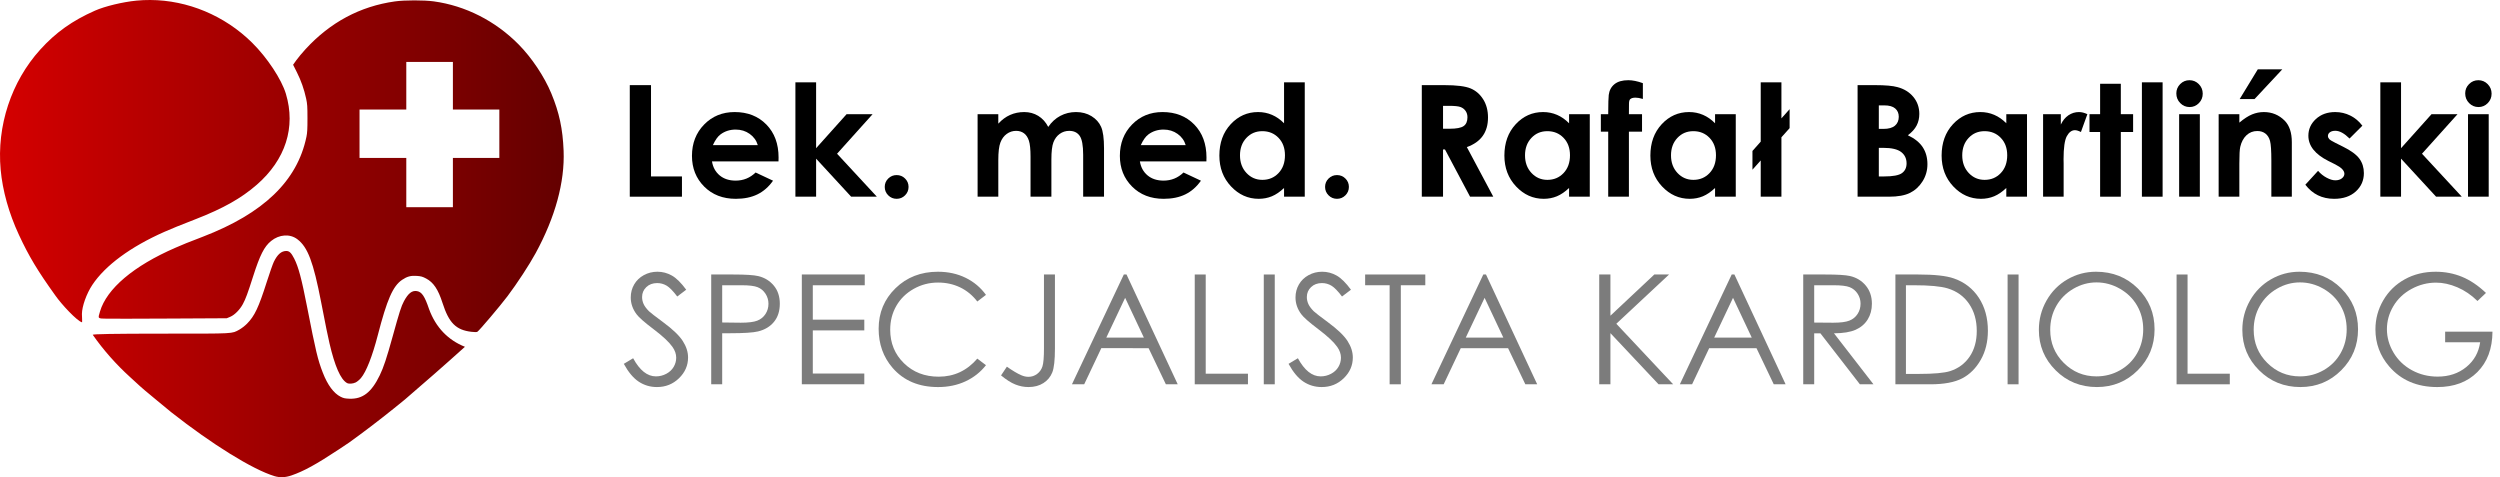 <?xml version="1.0" encoding="utf-8"?>
<!-- Generator: Adobe Illustrator 16.0.0, SVG Export Plug-In . SVG Version: 6.00 Build 0)  -->
<!DOCTYPE svg PUBLIC "-//W3C//DTD SVG 1.1//EN" "http://www.w3.org/Graphics/SVG/1.1/DTD/svg11.dtd">
<svg version="1.1"
	 id="svg8" xmlns:dc="http://purl.org/dc/elements/1.1/" xmlns:cc="http://creativecommons.org/ns#" xmlns:rdf="http://www.w3.org/1999/02/22-rdf-syntax-ns#" xmlns:svg="http://www.w3.org/2000/svg" xmlns:sodipodi="http://sodipodi.sourceforge.net/DTD/sodipodi-0.dtd" xmlns:inkscape="http://www.inkscape.org/namespaces/inkscape" sodipodi:docname="logo.svg" inkscape:version="1.0.1 (3bc2e813f5, 2020-09-07)"
	 xmlns="http://www.w3.org/2000/svg" xmlns:xlink="http://www.w3.org/1999/xlink" x="0px" y="0px" width="3082.834px"
	 height="588.461px" viewBox="-60.35 -88.49 3082.834 588.461" enable-background="new -60.35 -88.49 3082.834 588.461"
	 xml:space="preserve">
<sodipodi:namedview  showgrid="false" inkscape:cy="1250.7469" inkscape:cx="1587.4952" inkscape:zoom="0.175" borderopacity="1.0" bordercolor="#666666" pagecolor="#ffffff" id="base" inkscape:window-maximized="1" inkscape:window-y="-8" inkscape:window-x="1912" inkscape:window-height="1377" inkscape:window-width="2560" inkscape:document-rotation="0" inkscape:current-layer="layer1" inkscape:document-units="mm" inkscape:pageshadow="2" inkscape:pageopacity="0.0">
	</sodipodi:namedview>
<linearGradient id="path848_1_" gradientUnits="userSpaceOnUse" x1="-204.813" y1="647.378" x2="40.41" y2="647.378" gradientTransform="matrix(2.835 0 0 -2.835 520.222 2040.827)">
	<stop  offset="0" style="stop-color:#D40000"/>
	<stop  offset="1" style="stop-color:#640000"/>
</linearGradient>
<path id="path848" sodipodi:nodetypes="sssssscccssssssscsscccsccsssscccssscssssssssssssssssssscscccccccccccsscscscccsscsssscccsscssssssss" fill="url(#path848_1_)" d="
	M124.928-88.488c-5.654-0.027-11.315,0.227-16.96,0.771c-16.91,1.63-39.003,6.961-51.189,12.352
	c-27.956,12.366-48.443,26.95-67.544,48.08c-35.751,39.55-53.707,94.026-48.782,148.002c2.37,25.974,10.143,53.726,22.497,80.317
	c12.327,26.536,22.92,44.181,44.966,74.9c7.403,10.658,26.708,31.483,32.923,33.062c0.318-0.521-0.18-8.201-0.17-10.247
	c0.049-9.424,5.66-25.131,12.833-35.927c15.937-23.986,47.124-46.948,88.832-65.405c8.958-3.964,18.696-7.912,39.249-15.916
	c33.346-12.985,55.683-25.59,74.692-42.146c35.491-30.911,48.313-70.924,35.928-112.119c-5.4-17.96-23.049-44.659-41.71-63.1
	C216.602-69.351,170.971-88.267,124.928-88.488L124.928-88.488z M450.475-88.027c-8.967,0.008-17.91,0.438-23.916,1.287
	c-42.884,6.057-79.69,25.738-110.165,58.91c-4.067,4.427-9.178,10.555-11.357,13.617l-3.962,5.568l4.704,9.356
	c5.141,10.227,8.915,20.972,11.396,32.453c1.395,6.454,1.604,9.563,1.618,24.148c0.015,13.371-0.242,17.989-1.271,22.948
	c-11.281,54.36-52.8,94.353-127.939,123.239c-20.201,7.766-22.466,8.677-33.649,13.532c-51.456,22.342-84.677,50.432-92.998,78.633
	c-2.678,9.078-3.16,8.59,8.697,8.829c5.611,0.113,41.13,0.039,78.931-0.166l68.73-0.371l4.296-1.795
	c5.357-2.239,11.873-8.817,15.548-15.698c3.518-6.586,5.839-12.86,12.665-34.218c8.376-26.209,13.667-36.64,22.08-43.522
	c10.082-8.248,23.35-9.137,32.475-2.177c12.845,9.8,19.643,27.818,29.312,77.693c5.786,29.848,8.129,41.383,10.274,50.593
	c6.605,28.367,13.695,44.479,21.549,48.983c2.305,1.321,7.277,0.99,10.77-0.715c1.78-0.87,4.689-3.297,6.467-5.395
	c6.508-7.683,14.047-26.82,20.696-52.546c11.466-44.355,18.712-60.889,30.042-68.553c6.19-4.188,10.769-5.405,18.271-4.86
	c5.139,0.374,6.945,0.884,11.356,3.207c9.045,4.763,14.828,13.367,20.183,30.028c7.968,24.798,16.607,33.45,35.648,35.698
	c3.697,0.437,6.518,0.447,7.272,0.028c2.179-1.212,27.99-31.655,37.25-43.936c11.878-15.752,26.851-38.66,34.754-53.172
	c24.133-44.313,35.954-87.602,34.439-126.111c-1.064-27.07-5.34-47.05-15.124-70.683c-8.669-20.938-24.264-44.271-40.584-60.724
	c-28.678-28.91-65.433-47.523-104.407-52.872C468.431-87.622,459.441-88.034,450.475-88.027L450.475-88.027z M440.665-12.127h57.471
	v58.705h57.273v59.727h-57.273v60.746h-57.471v-60.746h-57.668V46.578h57.668V-12.127z M292.711,221
	c-6.083,0-10.957,4.24-15.394,13.393c-1.29,2.66-5.174,13.708-8.631,24.553c-10.195,31.974-15.019,42.168-24.519,51.812
	c-2.475,2.512-6.697,5.768-9.382,7.233c-9.519,5.198-4.705,4.941-92.466,4.941c-64.4,0-87.286,0.581-88.335,1.379
	c13.345,19.146,29.304,36.971,45.921,52.047c5.418,4.883,10.819,9.833,12,11c1.181,1.168,3.809,3.472,5.841,5.119
	c2.031,1.648,9.281,7.677,16.109,13.396s14.501,12.042,17.051,14.048c50.184,39.486,100.414,70.581,127.095,78.678
	c6.855,2.081,13.45,1.806,21.259-0.888c15.048-5.19,30.355-13.596,57.853-31.771c14.391-9.512,11.793-7.695,26.243-18.342
	c16.831-12.401,38.036-28.972,55.731-43.553c22.329-19.159,49.11-42.504,73.892-64.89c-20.77-8.211-35.971-23.953-44.189-46.358
	c-5.425-16.022-8.93-21.251-14.953-22.309c-6.014-1.056-10.804,2.666-16.086,12.499c-3.293,6.131-5.514,13.077-14.057,43.978
	c-7.192,26.011-11.064,37.651-15.737,47.303c-10.23,21.124-21.121,29.538-37.418,28.903c-5.553-0.216-7.318-0.609-10.92-2.431
	c-8.438-4.267-15.967-14.441-21.84-29.513c-6.248-16.036-8.737-26.439-19.395-81.034c-6.83-34.993-10.689-49.475-15.932-59.797
	C298.851,223.306,296.46,220.999,292.711,221L292.711,221z M0,0"/>
<g enable-background="new    ">
	<path d="M716.248,16.49h26.186v112.596h38.155v24.969h-64.341V16.49z"/>
	<path d="M899.637,110.57h-82.015c1.184,7.233,4.349,12.984,9.492,17.254c5.143,4.271,11.704,6.406,19.686,6.406
		c9.538,0,17.736-3.334,24.595-10.007l21.51,10.1c-5.363,7.607-11.784,13.233-19.266,16.88c-7.481,3.647-16.365,5.471-26.652,5.471
		c-15.961,0-28.96-5.034-38.997-15.104c-10.038-10.067-15.057-22.678-15.057-37.828c0-15.524,5.004-28.413,15.01-38.669
		c10.007-10.255,22.553-15.384,37.642-15.384c16.021,0,29.052,5.129,39.09,15.384c10.037,10.256,15.057,23.8,15.057,40.634
		L899.637,110.57z M874.106,90.463c-1.686-5.672-5.012-10.287-9.977-13.841c-4.966-3.554-10.726-5.331-17.284-5.331
		c-7.118,0-13.364,1.996-18.733,5.985c-3.373,2.494-6.495,6.89-9.368,13.186H874.106z"/>
	<path d="M920.492,13.03h25.53v81.227l37.594-41.949h32.063l-43.831,48.765l49.072,52.982h-31.692l-43.205-46.894v46.894h-25.53
		V13.03z"/>
	<path d="M1045.339,127.403c4.052,0,7.512,1.419,10.38,4.255c2.867,2.837,4.303,6.282,4.303,10.333
		c0,4.054-1.436,7.514-4.303,10.381c-2.868,2.867-6.328,4.302-10.38,4.302c-4.054,0-7.514-1.435-10.381-4.302
		c-2.868-2.867-4.302-6.327-4.302-10.381c0-4.052,1.434-7.496,4.302-10.333C1037.825,128.822,1041.285,127.403,1045.339,127.403z"/>
	<path d="M1145.152,52.308h25.53v11.689c4.366-4.8,9.217-8.384,14.552-10.754c5.334-2.369,11.152-3.554,17.455-3.554
		c6.361,0,12.102,1.559,17.219,4.676c5.115,3.118,9.233,7.668,12.354,13.654c4.055-5.985,9.03-10.536,14.926-13.654
		c5.896-3.117,12.339-4.676,19.326-4.676c7.236,0,13.6,1.683,19.091,5.05c5.49,3.367,9.437,7.762,11.839,13.186
		c2.402,5.424,3.604,14.247,3.604,26.466v59.665h-25.718v-51.622c0-11.533-1.435-19.342-4.302-23.426
		c-2.868-4.083-7.17-6.125-12.905-6.125c-4.365,0-8.276,1.248-11.736,3.741c-3.461,2.495-6.032,5.938-7.716,10.334
		c-1.683,4.395-2.524,11.456-2.524,21.182v45.917h-25.718v-49.284c0-9.102-0.672-15.695-2.015-19.779
		c-1.345-4.083-3.359-7.122-6.047-9.118c-2.688-1.995-5.937-2.993-9.749-2.993c-4.25,0-8.108,1.263-11.577,3.788
		c-3.47,2.525-6.062,6.064-7.78,10.614c-1.718,4.552-2.577,11.722-2.577,21.509v45.263h-25.53V52.308z"/>
	<path d="M1427.296,110.57h-82.015c1.184,7.233,4.349,12.984,9.492,17.254c5.143,4.271,11.704,6.406,19.686,6.406
		c9.538,0,17.736-3.334,24.595-10.007l21.51,10.1c-5.363,7.607-11.784,13.233-19.266,16.88c-7.481,3.647-16.365,5.471-26.652,5.471
		c-15.961,0-28.96-5.034-38.997-15.104c-10.038-10.067-15.057-22.678-15.057-37.828c0-15.524,5.004-28.413,15.01-38.669
		c10.007-10.255,22.553-15.384,37.642-15.384c16.021,0,29.052,5.129,39.09,15.384c10.037,10.256,15.057,23.8,15.057,40.634
		L1427.296,110.57z M1401.766,90.463c-1.686-5.672-5.012-10.287-9.977-13.841c-4.966-3.554-10.726-5.331-17.284-5.331
		c-7.118,0-13.364,1.996-18.733,5.985c-3.373,2.494-6.495,6.89-9.368,13.186H1401.766z"/>
	<path d="M1523.06,13.03h25.53v141.025h-25.53v-10.754c-4.983,4.739-9.98,8.152-14.992,10.24c-5.014,2.088-10.446,3.133-16.3,3.133
		c-13.14,0-24.505-5.097-34.095-15.291c-9.591-10.193-14.385-22.865-14.385-38.015c0-15.711,4.64-28.584,13.918-38.623
		c9.279-10.037,20.55-15.057,33.814-15.057c6.102,0,11.83,1.154,17.186,3.46c5.355,2.308,10.306,5.768,14.854,10.381V13.03z
		 M1496.221,73.256c-7.892,0-14.447,2.791-19.666,8.37c-5.22,5.58-7.829,12.734-7.829,21.462c0,8.791,2.654,16.023,7.968,21.696
		c5.313,5.674,11.852,8.51,19.619,8.51c8.017,0,14.665-2.789,19.946-8.37c5.28-5.579,7.923-12.89,7.923-21.93
		c0-8.852-2.643-16.022-7.923-21.509C1510.978,76,1504.299,73.256,1496.221,73.256z"/>
	<path d="M1588.335,127.403c4.052,0,7.512,1.419,10.38,4.255c2.867,2.837,4.303,6.282,4.303,10.333
		c0,4.054-1.436,7.514-4.303,10.381c-2.868,2.867-6.328,4.302-10.38,4.302c-4.054,0-7.514-1.435-10.381-4.302
		c-2.868-2.867-4.302-6.327-4.302-10.381c0-4.052,1.434-7.496,4.302-10.333C1580.821,128.822,1584.281,127.403,1588.335,127.403z"/>
	<path d="M1692.918,16.49h27.742c15.194,0,26.015,1.356,32.46,4.068s11.63,7.217,15.553,13.513
		c3.924,6.298,5.886,13.747,5.886,22.351c0,9.041-2.167,16.6-6.499,22.678c-4.333,6.079-10.863,10.677-19.589,13.794l32.588,61.161
		h-28.626l-30.934-58.262h-2.396v58.262h-26.185V16.49z M1719.103,70.263h8.205c8.327,0,14.062-1.095,17.2-3.284
		s4.708-5.817,4.708-10.885c0-3.001-0.777-5.612-2.331-7.833c-1.555-2.221-3.637-3.815-6.247-4.785
		c-2.609-0.971-7.395-1.456-14.356-1.456h-7.179V70.263z"/>
	<path d="M1874.53,52.308h25.53v101.748h-25.53v-10.754c-4.983,4.739-9.98,8.152-14.992,10.24c-5.014,2.088-10.446,3.133-16.3,3.133
		c-13.14,0-24.505-5.097-34.095-15.291c-9.591-10.193-14.385-22.865-14.385-38.015c0-15.711,4.64-28.584,13.918-38.623
		c9.279-10.037,20.55-15.057,33.814-15.057c6.102,0,11.83,1.154,17.186,3.46c5.355,2.308,10.306,5.768,14.854,10.381V52.308z
		 M1847.691,73.256c-7.892,0-14.447,2.791-19.666,8.37c-5.22,5.58-7.829,12.734-7.829,21.462c0,8.791,2.654,16.023,7.968,21.696
		c5.313,5.674,11.852,8.51,19.619,8.51c8.017,0,14.665-2.789,19.946-8.37c5.28-5.579,7.923-12.89,7.923-21.93
		c0-8.852-2.643-16.022-7.923-21.509C1862.448,76,1855.77,73.256,1847.691,73.256z"/>
	<path d="M1913.714,52.308h9.071c0.062-13.341,0.28-21.229,0.654-23.66c0.686-5.611,3.04-10.053,7.061-13.327
		c4.021-3.273,9.71-4.91,17.067-4.91c5.299,0,11.283,1.216,17.956,3.647V33.51c-3.68-1.059-6.703-1.59-9.071-1.59
		c-2.993,0-5.176,0.624-6.547,1.871c-0.998,0.935-1.496,2.868-1.496,5.798l-0.094,12.719h16.179V73.91h-16.179v80.145h-25.53V73.91
		h-9.071V52.308z"/>
	<path d="M2054.553,52.308h25.53v101.748h-25.53v-10.754c-4.983,4.739-9.98,8.152-14.992,10.24
		c-5.014,2.088-10.446,3.133-16.3,3.133c-13.14,0-24.505-5.097-34.095-15.291c-9.591-10.193-14.385-22.865-14.385-38.015
		c0-15.711,4.64-28.584,13.918-38.623c9.279-10.037,20.55-15.057,33.814-15.057c6.102,0,11.83,1.154,17.186,3.46
		c5.355,2.308,10.306,5.768,14.854,10.381V52.308z M2027.714,73.256c-7.892,0-14.447,2.791-19.666,8.37
		c-5.22,5.58-7.829,12.734-7.829,21.462c0,8.791,2.654,16.023,7.968,21.696c5.313,5.674,11.852,8.51,19.619,8.51
		c8.017,0,14.665-2.789,19.946-8.37c5.28-5.579,7.923-12.89,7.923-21.93c0-8.852-2.643-16.022-7.923-21.509
		C2042.471,76,2035.792,73.256,2027.714,73.256z"/>
	<path d="M2136.381,57.479l10.1-11.358v23.394l-10.1,11.295v73.245h-25.53v-44.693l-10.193,11.4V97.651l10.193-11.463V13.03h25.53
		V57.479z"/>
	<path d="M2230.303,154.055V16.49h21.629c12.546,0,21.723,0.811,27.528,2.431c8.239,2.183,14.795,6.235,19.663,12.157
		c4.869,5.924,7.304,12.906,7.304,20.948c0,5.237-1.107,9.992-3.32,14.262c-2.214,4.271-5.813,8.276-10.801,12.017
		c8.354,3.928,14.463,8.837,18.329,14.729c3.865,5.892,5.798,12.859,5.798,20.901c0,7.731-1.997,14.776-5.992,21.135
		c-3.995,6.359-9.143,11.114-15.446,14.262c-6.304,3.149-15.012,4.723-26.119,4.723H2230.303z M2256.488,41.46V70.45h5.727
		c6.382,0,11.124-1.34,14.222-4.021c3.098-2.68,4.646-6.327,4.646-10.941c0-4.302-1.472-7.715-4.413-10.24
		c-2.941-2.525-7.415-3.788-13.423-3.788H2256.488z M2256.488,93.83v35.256h6.563c10.877,0,18.208-1.371,21.99-4.115
		c3.781-2.743,5.674-6.733,5.674-11.971c0-5.922-2.22-10.598-6.659-14.027c-4.439-3.428-11.815-5.144-22.13-5.144H2256.488z"/>
	<path d="M2413.692,52.308h25.53v101.748h-25.53v-10.754c-4.983,4.739-9.98,8.152-14.992,10.24
		c-5.014,2.088-10.446,3.133-16.3,3.133c-13.14,0-24.505-5.097-34.095-15.291c-9.591-10.193-14.385-22.865-14.385-38.015
		c0-15.711,4.64-28.584,13.918-38.623c9.279-10.037,20.55-15.057,33.814-15.057c6.102,0,11.83,1.154,17.186,3.46
		c5.355,2.308,10.306,5.768,14.854,10.381V52.308z M2386.854,73.256c-7.892,0-14.447,2.791-19.666,8.37
		c-5.22,5.58-7.829,12.734-7.829,21.462c0,8.791,2.654,16.023,7.968,21.696c5.313,5.674,11.852,8.51,19.619,8.51
		c8.017,0,14.665-2.789,19.946-8.37c5.28-5.579,7.923-12.89,7.923-21.93c0-8.852-2.643-16.022-7.923-21.509
		C2401.61,76,2394.932,73.256,2386.854,73.256z"/>
	<path d="M2459.048,52.308h21.884V65.12c2.368-5.05,5.518-8.884,9.445-11.503s8.229-3.928,12.905-3.928
		c3.304,0,6.764,0.874,10.381,2.619l-7.949,21.977c-2.992-1.496-5.456-2.245-7.388-2.245c-3.928,0-7.248,2.432-9.96,7.294
		c-2.712,4.863-4.068,14.402-4.068,28.617l0.094,4.957v41.148h-25.344V52.308z"/>
	<path d="M2529.373,14.807h25.531v37.501h15.149v21.977h-15.149v79.771h-25.531V74.284h-13.092V52.308h13.092V14.807z"/>
	<path d="M2580.902,13.03h25.531v141.025h-25.531V13.03z"/>
	<path d="M2639.585,10.411c4.476,0,8.314,1.622,11.516,4.863c3.202,3.242,4.804,7.17,4.804,11.783c0,4.552-1.586,8.433-4.757,11.643
		c-3.171,3.211-6.963,4.816-11.376,4.816c-4.538,0-8.409-1.636-11.61-4.91c-3.201-3.273-4.802-7.248-4.802-11.923
		c0-4.489,1.584-8.323,4.755-11.503S2635.107,10.411,2639.585,10.411z M2626.819,52.308h25.531v101.748h-25.531V52.308z"/>
	<path d="M2675.542,52.308h25.53v10.427c5.79-4.88,11.034-8.275,15.734-10.184c4.7-1.908,9.51-2.862,14.429-2.862
		c10.085,0,18.645,3.523,25.681,10.567c5.914,5.985,8.871,14.839,8.871,26.559v67.24h-25.25v-44.557
		c0-12.143-0.545-20.206-1.634-24.192c-1.088-3.986-2.985-7.021-5.691-9.108c-2.706-2.086-6.048-3.13-10.028-3.13
		c-5.162,0-9.594,1.729-13.294,5.185c-3.701,3.457-6.268,8.237-7.697,14.339c-0.747,3.177-1.12,10.058-1.12,20.643v40.821h-25.53
		V52.308z M2723.798-2.962h30.206l-34.228,36.659h-18.33L2723.798-2.962z"/>
	<path d="M2852.76,66.522l-15.805,15.805c-6.422-6.359-12.251-9.539-17.487-9.539c-2.869,0-5.113,0.608-6.733,1.823
		c-1.622,1.216-2.432,2.729-2.432,4.536c0,1.372,0.515,2.635,1.543,3.788c1.028,1.154,3.568,2.728,7.622,4.723l9.352,4.676
		c9.85,4.863,16.614,9.82,20.293,14.87s5.518,10.974,5.518,17.769c0,9.041-3.319,16.584-9.959,22.631
		c-6.641,6.048-15.54,9.071-26.7,9.071c-14.838,0-26.685-5.798-35.536-17.395l15.711-17.114c2.992,3.492,6.499,6.313,10.521,8.463
		s7.59,3.227,10.708,3.227c3.366,0,6.078-0.81,8.136-2.432c2.058-1.621,3.086-3.491,3.086-5.611c0-3.928-3.71-7.762-11.128-11.502
		l-8.604-4.302c-16.459-8.291-24.688-18.672-24.688-31.142c0-8.042,3.101-14.916,9.306-20.621c6.202-5.705,14.136-8.557,23.8-8.557
		c6.607,0,12.827,1.45,18.657,4.349C2843.766,56.937,2848.706,61.098,2852.76,66.522z"/>
	<path d="M2874.924,13.03h25.53v81.227l37.594-41.949h32.063l-43.831,48.765l49.072,52.982h-31.692l-43.205-46.894v46.894h-25.53
		V13.03z"/>
	<path d="M2995.796,10.411c4.476,0,8.314,1.622,11.516,4.863c3.202,3.242,4.804,7.17,4.804,11.783c0,4.552-1.586,8.433-4.757,11.643
		c-3.171,3.211-6.963,4.816-11.376,4.816c-4.538,0-8.409-1.636-11.61-4.91c-3.201-3.273-4.802-7.248-4.802-11.923
		c0-4.489,1.584-8.323,4.755-11.503S2991.318,10.411,2995.796,10.411z M2983.03,52.308h25.531v101.748h-25.531V52.308z"/>
</g>
<g enable-background="new    ">
	<path fill="#7C7C7C" d="M708.89,360.174l11.505-6.903c8.1,14.911,17.457,22.366,28.073,22.366c4.54,0,8.805-1.059,12.794-3.175
		c3.988-2.117,7.025-4.955,9.112-8.515c2.085-3.558,3.129-7.331,3.129-11.321c0-4.54-1.534-8.988-4.602-13.346
		c-4.234-6.013-11.966-13.254-23.195-21.722c-11.291-8.528-18.316-14.695-21.077-18.501c-4.786-6.381-7.18-13.284-7.18-20.709
		c0-5.891,1.411-11.259,4.234-16.107c2.821-4.847,6.795-8.667,11.919-11.459c5.123-2.792,10.691-4.188,16.706-4.188
		c6.381,0,12.348,1.581,17.902,4.74c5.553,3.161,11.428,8.974,17.626,17.442l-11.045,8.375c-5.094-6.749-9.435-11.197-13.024-13.346
		c-3.59-2.147-7.501-3.221-11.735-3.221c-5.462,0-9.926,1.657-13.392,4.97c-3.468,3.313-5.201,7.395-5.201,12.242
		c0,2.945,0.613,5.799,1.841,8.56s3.467,5.769,6.72,9.02c1.779,1.719,7.607,6.229,17.488,13.53
		c11.719,8.652,19.757,16.354,24.115,23.103c4.355,6.751,6.534,13.53,6.534,20.342c0,9.818-3.728,18.348-11.183,25.588
		c-7.456,7.241-16.521,10.86-27.199,10.86c-8.223,0-15.679-2.194-22.366-6.581C720.701,377.832,714.534,370.482,708.89,360.174z"/>
	<path fill="#7C7C7C" d="M816.672,249.999h26.968c15.464,0,25.895,0.676,31.295,2.025c7.731,1.903,14.051,5.814,18.961,11.735
		c4.908,5.922,7.363,13.362,7.363,22.32c0,9.02-2.394,16.461-7.18,22.321c-4.786,5.86-11.383,9.802-19.789,11.827
		c-6.137,1.473-17.611,2.209-34.424,2.209h-9.664v62.957h-13.53V249.999z M830.202,263.253v45.93l22.918,0.275
		c9.265,0,16.046-0.841,20.342-2.525c4.294-1.684,7.67-4.409,10.125-8.176c2.453-3.765,3.682-7.976,3.682-12.631
		c0-4.53-1.229-8.679-3.682-12.446c-2.455-3.767-5.692-6.446-9.711-8.038c-4.02-1.592-10.601-2.389-19.743-2.389H830.202z"/>
	<path fill="#7C7C7C" d="M928.41,249.999h77.592v13.254H941.94v42.432h63.51v13.254h-63.51v53.201h63.51v13.254h-77.04V249.999z"/>
	<path fill="#7C7C7C" d="M1155.48,275.126l-10.678,8.192c-5.891-7.67-12.963-13.484-21.216-17.442
		c-8.253-3.958-17.319-5.937-27.198-5.937c-10.801,0-20.802,2.593-30.006,7.778c-9.204,5.186-16.338,12.149-21.399,20.894
		c-5.063,8.744-7.594,18.579-7.594,29.5c0,16.508,5.66,30.282,16.981,41.327s25.603,16.567,42.846,16.567
		c18.961,0,34.822-7.424,47.586-22.274l10.678,8.101c-6.751,8.591-15.173,15.232-25.266,19.927
		c-10.095,4.694-21.37,7.041-33.826,7.041c-23.687,0-42.371-7.884-56.054-23.654c-11.476-13.314-17.212-29.393-17.212-48.23
		c0-19.819,6.949-36.495,20.848-50.025s31.309-20.295,52.234-20.295c12.64,0,24.053,2.501,34.239,7.501
		C1140.63,259.096,1148.976,266.106,1155.48,275.126z"/>
	<path fill="#7C7C7C" d="M1226.996,249.999h13.53v91.398c0,14.052-1.09,23.824-3.268,29.315c-2.179,5.492-5.814,9.88-10.906,13.162
		c-5.095,3.282-11.262,4.924-18.501,4.924c-5.462,0-10.847-1.059-16.153-3.175c-5.309-2.117-11.184-5.845-17.626-11.184
		l7.179-10.769c7.07,4.97,12.942,8.468,17.616,10.492c3.073,1.351,6.086,2.025,9.037,2.025c3.873,0,7.394-1.165,10.561-3.498
		c3.167-2.331,5.381-5.431,6.641-9.296c1.26-3.866,1.891-11.352,1.891-22.458V249.999z"/>
	<path fill="#7C7C7C" d="M1328.796,249.999l63.142,135.395h-14.615l-21.295-44.549H1297.7l-21.092,44.549h-15.096l63.97-135.395
		H1328.796z M1327.088,278.765l-23.201,49.01h46.289L1327.088,278.765z"/>
	<path fill="#7C7C7C" d="M1412.923,249.999h13.53v122.324h52.096v13.07h-65.626V249.999z"/>
	<path fill="#7C7C7C" d="M1498.063,249.999h13.53v135.395h-13.53V249.999z"/>
	<path fill="#7C7C7C" d="M1528.62,360.174l11.505-6.903c8.1,14.911,17.457,22.366,28.073,22.366c4.54,0,8.805-1.059,12.794-3.175
		c3.988-2.117,7.025-4.955,9.112-8.515c2.085-3.558,3.129-7.331,3.129-11.321c0-4.54-1.534-8.988-4.602-13.346
		c-4.234-6.013-11.966-13.254-23.195-21.722c-11.291-8.528-18.316-14.695-21.077-18.501c-4.786-6.381-7.18-13.284-7.18-20.709
		c0-5.891,1.411-11.259,4.234-16.107c2.821-4.847,6.795-8.667,11.919-11.459c5.123-2.792,10.691-4.188,16.706-4.188
		c6.381,0,12.348,1.581,17.902,4.74c5.553,3.161,11.428,8.974,17.626,17.442l-11.045,8.375c-5.094-6.749-9.435-11.197-13.024-13.346
		c-3.59-2.147-7.501-3.221-11.735-3.221c-5.462,0-9.926,1.657-13.392,4.97c-3.468,3.313-5.201,7.395-5.201,12.242
		c0,2.945,0.613,5.799,1.841,8.56s3.467,5.769,6.72,9.02c1.779,1.719,7.607,6.229,17.488,13.53
		c11.719,8.652,19.757,16.354,24.115,23.103c4.355,6.751,6.534,13.53,6.534,20.342c0,9.818-3.728,18.348-11.183,25.588
		c-7.456,7.241-16.521,10.86-27.199,10.86c-8.223,0-15.679-2.194-22.366-6.581C1540.432,377.832,1534.265,370.482,1528.62,360.174z"
		/>
	<path fill="#7C7C7C" d="M1623.056,263.253v-13.254h74.187v13.254h-30.189v122.141h-13.807V263.253H1623.056z"/>
	<path fill="#7C7C7C" d="M1772.072,249.999l63.142,135.395h-14.615l-21.295-44.549h-58.327l-21.092,44.549h-15.096l63.97-135.395
		H1772.072z M1770.364,278.765l-23.201,49.01h46.289L1770.364,278.765z"/>
	<path fill="#7C7C7C" d="M1911.716,249.999h13.807v50.809l54.119-50.809h18.18l-65.027,60.748l70.09,74.646h-18.021l-59.34-63.065
		v63.065h-13.807V249.999z"/>
	<path fill="#7C7C7C" d="M2078.404,249.999l63.142,135.395h-14.615l-21.295-44.549h-58.327l-21.092,44.549h-15.096l63.97-135.395
		H2078.404z M2076.696,278.765l-23.201,49.01h46.289L2076.696,278.765z"/>
	<path fill="#7C7C7C" d="M2163.268,249.999h26.969c15.033,0,25.22,0.616,30.558,1.844c8.038,1.844,14.573,5.79,19.605,11.842
		c5.03,6.052,7.547,13.501,7.547,22.349c0,7.374-1.734,13.855-5.2,19.446c-3.467,5.591-8.422,9.815-14.864,12.671
		c-6.443,2.858-15.341,4.317-26.692,4.378l48.69,62.865h-16.739l-48.693-62.865h-7.649v62.865h-13.53V249.999z M2176.798,263.253
		v46.021l23.324,0.186c9.034,0,15.718-0.858,20.051-2.577c4.333-1.717,7.715-4.464,10.142-8.238
		c2.428-3.773,3.642-7.992,3.642-12.657c0-4.541-1.229-8.667-3.688-12.38c-2.459-3.712-5.685-6.365-9.68-7.962
		c-3.995-1.595-10.634-2.393-19.913-2.393H2176.798z"/>
	<path fill="#7C7C7C" d="M2276.94,385.393V249.999h28.073c20.249,0,34.944,1.626,44.088,4.878
		c13.131,4.602,23.394,12.58,30.788,23.931c7.394,11.353,11.092,24.883,11.092,40.591c0,13.562-2.932,25.495-8.79,35.804
		c-5.861,10.31-13.47,17.919-22.827,22.827c-9.357,4.91-22.474,7.363-39.348,7.363H2276.94z M2289.918,372.599h15.647
		c18.715,0,31.693-1.165,38.935-3.495c10.185-3.311,18.192-9.271,24.022-17.886c5.829-8.615,8.744-19.146,8.744-31.591
		c0-13.059-3.161-24.217-9.48-33.475c-6.32-9.257-15.126-15.603-26.416-19.037c-8.468-2.575-22.428-3.863-41.879-3.863h-9.573
		V372.599z"/>
	<path fill="#7C7C7C" d="M2415.28,249.999h13.53v135.395h-13.53V249.999z"/>
	<path fill="#7C7C7C" d="M2524.305,246.593c20.507,0,37.669,6.843,51.483,20.526c13.815,13.684,20.725,30.528,20.725,50.531
		c0,19.82-6.894,36.633-20.679,50.439c-13.784,13.806-30.592,20.709-50.425,20.709c-20.078,0-37.025-6.871-50.84-20.617
		c-13.815-13.744-20.723-30.374-20.723-49.887c0-13.009,3.146-25.066,9.439-36.173c6.294-11.106,14.874-19.804,25.742-26.094
		C2499.896,249.739,2511.655,246.593,2524.305,246.593z M2524.903,259.755c-10.019,0-19.515,2.61-28.487,7.831
		c-8.975,5.22-15.98,12.251-21.021,21.093c-5.039,8.843-7.559,18.699-7.559,29.569c0,16.09,5.577,29.678,16.731,40.762
		c11.154,11.085,24.6,16.626,40.335,16.626c10.509,0,20.234-2.548,29.178-7.645c8.942-5.098,15.917-12.066,20.927-20.91
		c5.009-8.843,7.514-18.669,7.514-29.478c0-10.746-2.505-20.465-7.514-29.155c-5.01-8.689-12.063-15.643-21.157-20.863
		C2544.754,262.365,2535.105,259.755,2524.903,259.755z"/>
	<path fill="#7C7C7C" d="M2623.665,249.999h13.53v122.324h52.096v13.07h-65.626V249.999z"/>
	<path fill="#7C7C7C" d="M2775.213,246.593c20.507,0,37.669,6.843,51.483,20.526c13.815,13.684,20.725,30.528,20.725,50.531
		c0,19.82-6.894,36.633-20.679,50.439c-13.784,13.806-30.592,20.709-50.425,20.709c-20.078,0-37.025-6.871-50.84-20.617
		c-13.815-13.744-20.723-30.374-20.723-49.887c0-13.009,3.146-25.066,9.439-36.173c6.294-11.106,14.874-19.804,25.742-26.094
		C2750.805,249.739,2762.563,246.593,2775.213,246.593z M2775.812,259.755c-10.019,0-19.515,2.61-28.487,7.831
		c-8.975,5.22-15.98,12.251-21.021,21.093c-5.039,8.843-7.559,18.699-7.559,29.569c0,16.09,5.577,29.678,16.731,40.762
		c11.154,11.085,24.6,16.626,40.335,16.626c10.509,0,20.234-2.548,29.178-7.645c8.942-5.098,15.917-12.066,20.927-20.91
		c5.009-8.843,7.514-18.669,7.514-29.478c0-10.746-2.505-20.465-7.514-29.155c-5.01-8.689-12.063-15.643-21.157-20.863
		C2795.662,262.365,2786.014,259.755,2775.812,259.755z"/>
	<path fill="#7C7C7C" d="M3005.181,272.733l-10.493,9.941c-7.547-7.424-15.816-13.054-24.806-16.89
		c-8.989-3.834-17.749-5.752-26.277-5.752c-10.617,0-20.726,2.609-30.328,7.824c-9.604,5.216-17.044,12.288-22.32,21.216
		c-5.278,8.928-7.916,18.362-7.916,28.303c0,10.187,2.729,19.867,8.192,29.039c5.46,9.175,13.008,16.384,22.642,21.631
		c9.633,5.246,20.188,7.869,31.663,7.869c13.929,0,25.71-3.926,35.345-11.781c9.633-7.854,15.339-18.04,17.119-30.559h-43.168
		v-13.069h58.355c-0.124,20.925-6.337,37.539-18.639,49.841c-12.304,12.304-28.764,18.454-49.381,18.454
		c-25.035,0-44.856-8.528-59.46-25.588c-11.229-13.13-16.844-28.317-16.844-45.561c0-12.824,3.222-24.76,9.665-35.805
		c6.442-11.045,15.279-19.681,26.508-25.91c11.229-6.227,23.932-9.342,38.105-9.342c11.474,0,22.274,2.071,32.399,6.213
		C2985.668,256.948,2995.546,263.591,3005.181,272.733z"/>
</g>
</svg>

